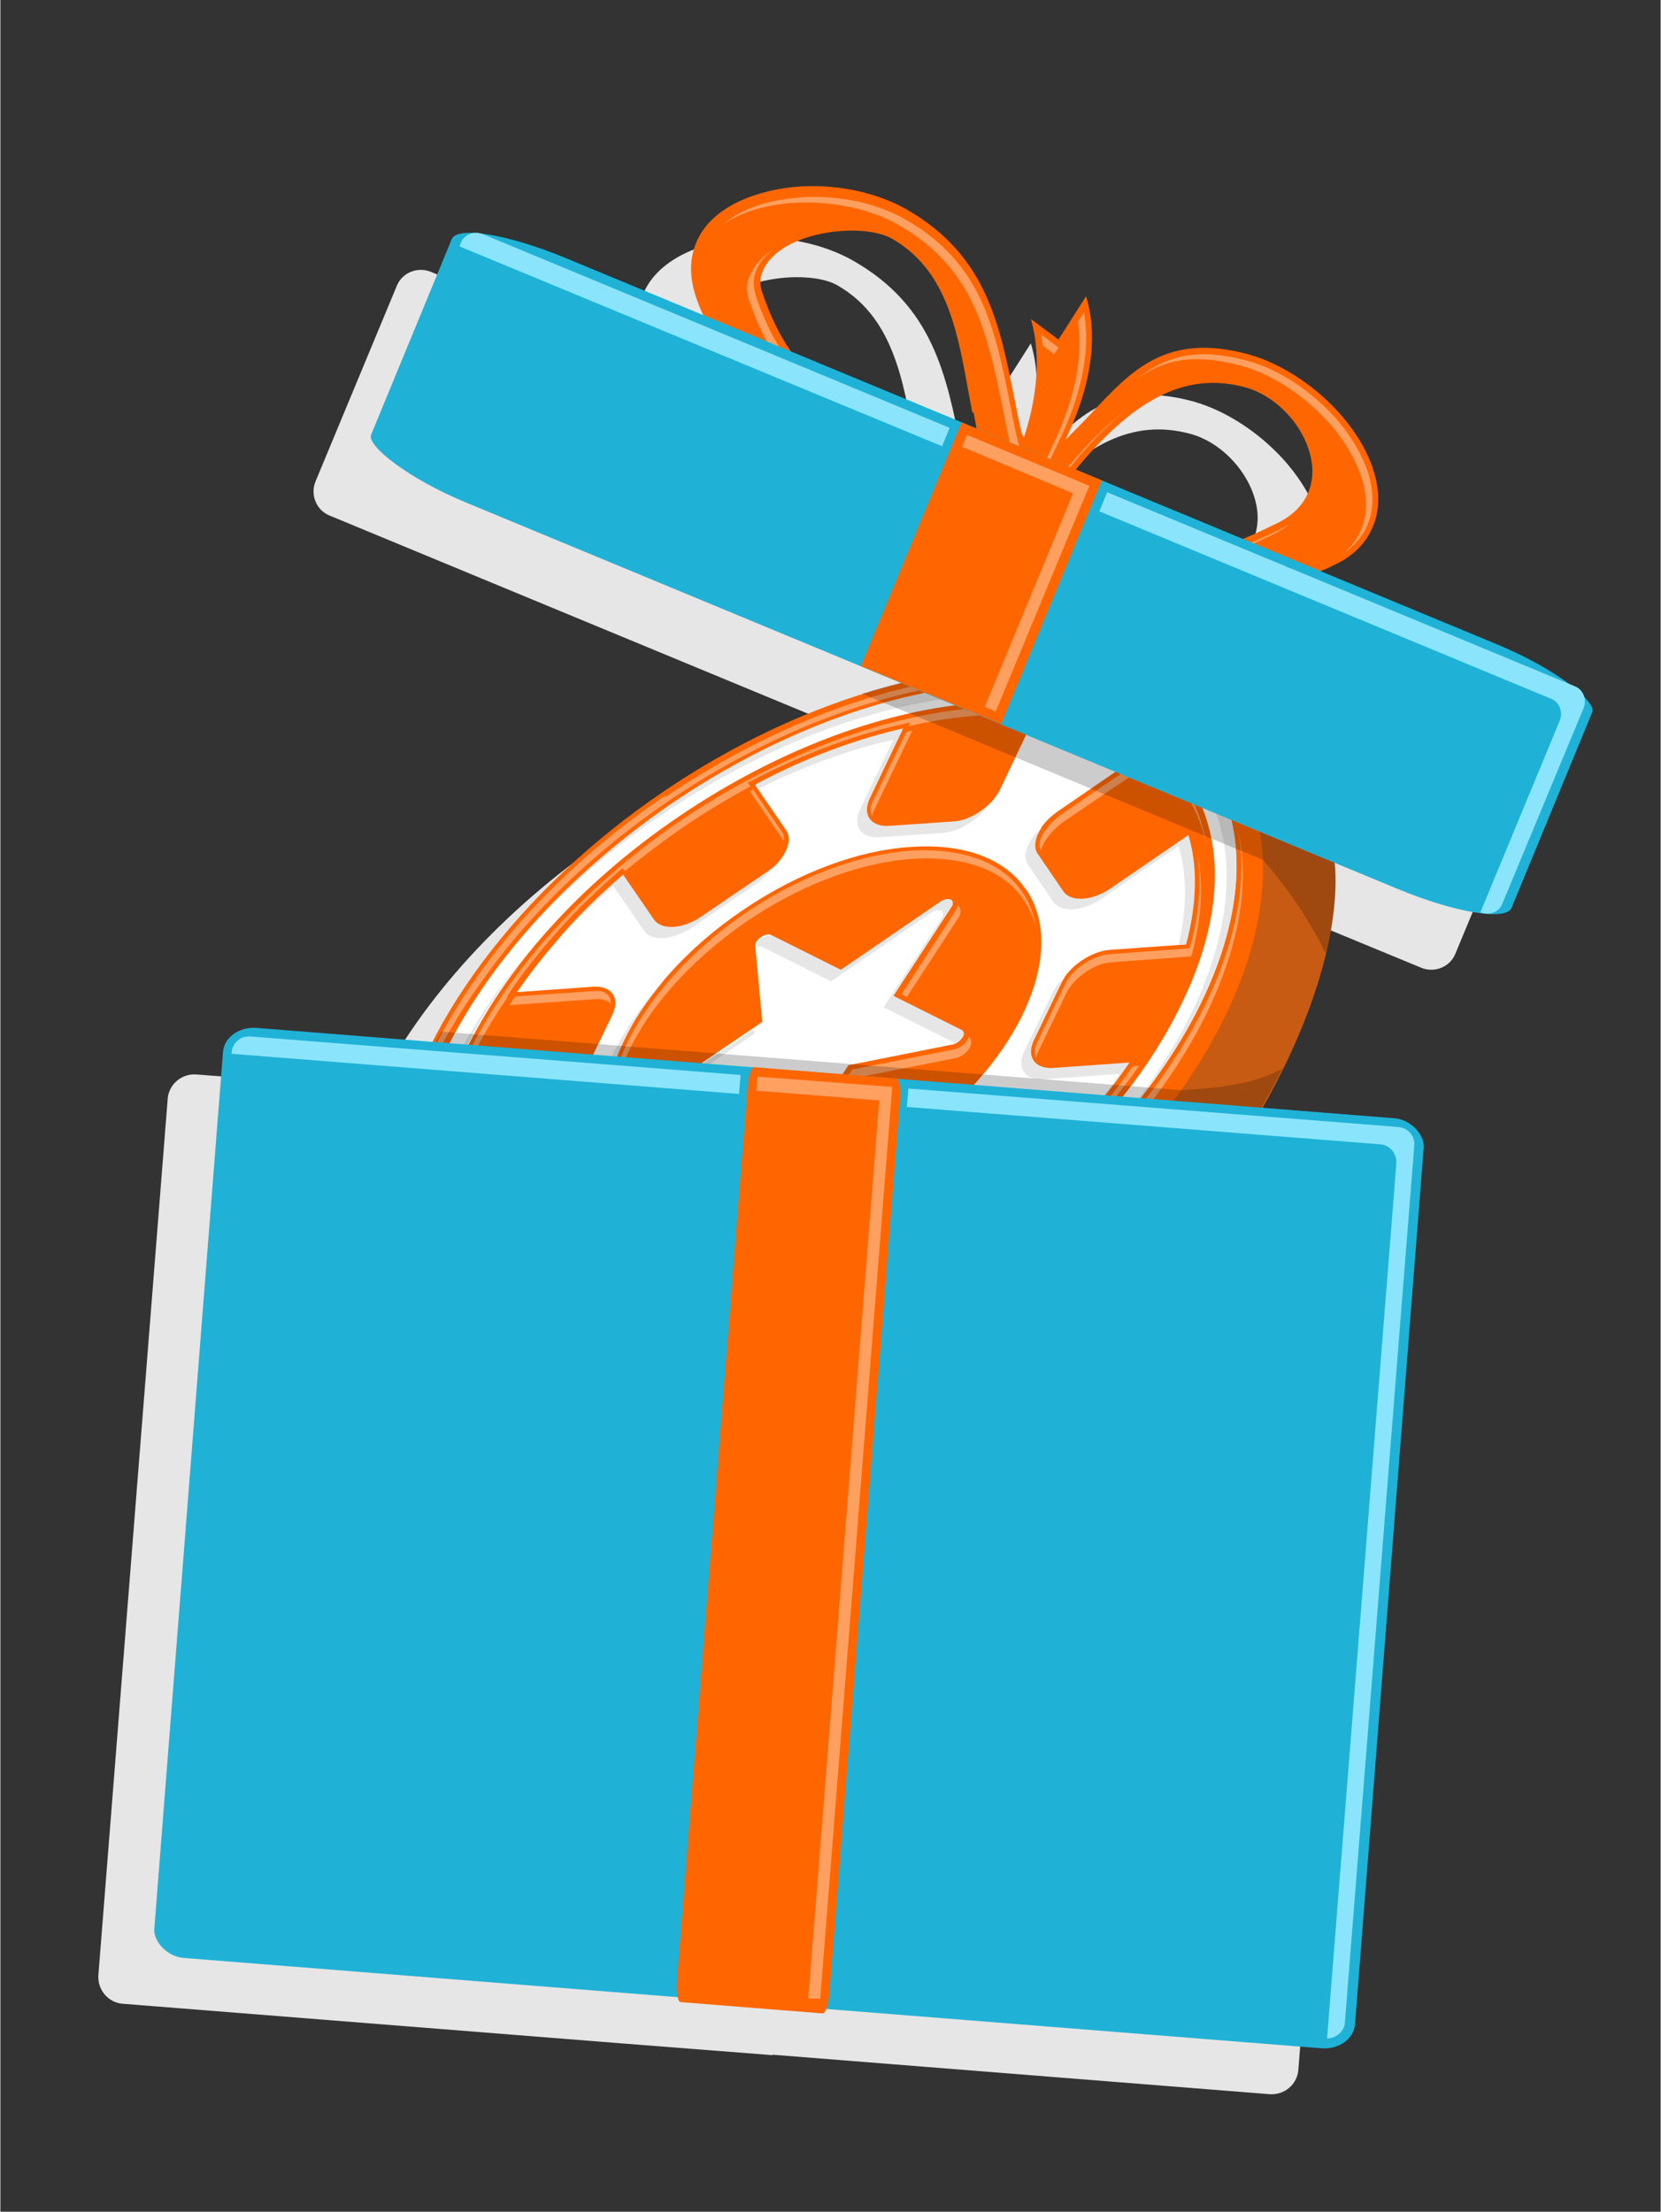 <?xml version="1.0" encoding="UTF-8"?>
<!DOCTYPE svg PUBLIC "-//W3C//DTD SVG 1.1//EN" "http://www.w3.org/Graphics/SVG/1.1/DTD/svg11.dtd">
<!-- Creator: CorelDRAW X6 -->
<svg xmlns="http://www.w3.org/2000/svg" xml:space="preserve" width="175px" height="233px" version="1.1" style="shape-rendering:geometricPrecision; text-rendering:geometricPrecision; image-rendering:optimizeQuality; fill-rule:evenodd; clip-rule:evenodd"
viewBox="0 0 3066 4084"
 xmlns:xlink="http://www.w3.org/1999/xlink">
 <rect x="0" y="0" width="3066" height="4084" fill="#333333" stroke="none"/>
 <defs>
  <style type="text/css">
   <![CDATA[
    .fil0 {fill:none}
    .fil7 {fill:#20B2D6}
    .fil8 {fill:#8AE5FC}
    .fil2 {fill:#C75B14}
    .fil1 {fill:#E6E6E6}
    .fil3 {fill:#FF6600}
    .fil4 {fill:#FFA061}
    .fil5 {fill:white}
    .fil9 {fill:#FF6600;fill-rule:nonzero}
    .fil6 {fill:black;fill-opacity:0.2}
   ]]>
  </style>
 </defs>
 <g id="Layer_x0020_1">
  <g id="_897354064">
   <rect class="fil0" width="3066" height="4084"/>
   <g>
    <path class="fil1" d="M2197 801c-101,-27 -197,12 -312,152l48 20 261 108c18,-7 38,-17 63,-29 127,-62 46,-223 -60,-251zm-770 2994l0 0 -282 -22 0 0 -919 -73c-27,-2 -47,-26 -45,-53l128 -1618c2,-27 26,-47 53,-45l333 26c83,-163 231,-329 426,-462 145,-99 297,-166 441,-201l-75 -31 -879 -364c-25,-10 -36,-39 -26,-63l150 -361c10,-25 39,-36 63,-26l402 167c-4,-9 -7,-18 -11,-27 -10,-31 -11,-59 -4,-84 10,-38 37,-66 74,-86 32,-17 72,-28 114,-32 69,-6 147,8 206,42 146,84 171,209 199,351 4,20 8,41 13,62 20,-59 35,-143 13,-219l51 38 51 -80c28,93 -3,192 -38,265 16,-16 32,-32 46,-47 77,-83 141,-151 291,-111 65,18 130,63 175,116 27,32 48,68 58,103 12,40 10,79 -9,113 -13,23 -33,42 -62,56 -9,4 -18,8 -26,12l473 196c25,10 36,39 26,63l-150 361c-10,25 -39,36 -63,26l-264 -109c12,121 -39,288 -133,453l253 20c27,2 47,26 45,53l-128 1618c-2,27 -26,47 -53,45l-919 -73zm-71 -3061l318 132 25 10c-1,-10 -4,-20 -5,-28 -24,-122 -35,-256 -148,-321 -57,-33 -220,-13 -242,68 -3,9 -2,21 3,34 14,42 31,75 50,104z"/>
    <path class="fil2" d="M1319 1603c323,-220 682,-285 903,-184l44 -30c34,51 75,14 110,65 33,48 82,78 88,138 23,245 -206,677 -538,902 -413,281 -883,309 -1050,63l-103 -152 44 -30c-13,-242 179,-552 503,-772z"/>
    <circle class="fil3" transform="matrix(2.785 -1.895 1.13 1.661 1526.07 1907.7)" r="268"/>
    <path class="fil4" d="M1228 1469c-168,114 -326,271 -420,453 -57,110 -97,245 -72,370 -20,-120 20,-249 75,-354 23,-45 51,-89 81,-130 91,-129 214,-242 342,-329 162,-110 359,-197 555,-219 56,-6 117,-7 176,1 100,10 198,44 269,117 13,13 25,28 36,44 11,16 20,32 27,49 10,23 18,46 23,70 -5,-29 -13,-58 -25,-85 -8,-17 -17,-34 -27,-49 -11,-16 -23,-30 -36,-44 -108,-111 -280,-131 -427,-116 -204,21 -407,110 -576,224zm1059 69c19,116 -21,241 -75,343 -92,174 -246,325 -408,436 -162,110 -359,197 -555,219 -142,16 -310,-2 -415,-111 -12,-12 -23,-26 -32,-40 -10,-14 -18,-29 -25,-45 -10,-22 -17,-45 -22,-69 5,29 13,57 25,84 7,16 16,31 25,45 10,14 21,28 32,40 105,109 273,127 415,111 196,-22 393,-109 555,-219 162,-110 315,-261 408,-436 56,-106 97,-238 72,-358zm-103 -93c-82,-121 -241,-148 -377,-138 -193,14 -390,100 -549,207 -159,108 -311,260 -395,434 -44,91 -73,201 -52,301 -15,-96 13,-199 55,-286 20,-42 44,-83 71,-122l-2 0 10 -15c55,-80 123,-153 197,-217l7 -6 4 6c35,-29 71,-56 107,-81 40,-27 81,-52 125,-76l-5 -7 9 -4c86,-45 179,-82 274,-103l17 -4 -3 7c44,-10 88,-17 132,-20 30,-2 62,-2 93,0l0 -1 6 1c4,1 9,1 13,2 103,10 204,49 264,137 21,31 35,65 42,100 -6,-41 -21,-80 -45,-116zm-1064 1042c6,1 12,1 18,1l64 -133c14,-28 51,-54 82,-56l117 -8c14,-1 24,3 29,10 2,-17 -10,-27 -31,-25l-117 8c-31,2 -69,28 -82,56l-64 133 -6 -1c-68,-8 -136,-29 -191,-70l-9 6 10 7c53,40 117,61 182,70zm243 -19c101,-23 200,-63 292,-112l-4 -5 -3 2c-86,45 -179,82 -274,103l-6 1 -5 11zm524 -268c81,-67 156,-146 216,-232l-12 1c-55,80 -122,152 -196,215l-7 6 -62 -91c-15,-22 -60,-2 -76,9l-119 81c-16,11 -50,45 -37,67 3,-20 27,-43 39,-52l119 -81c16,-11 61,-30 76,-9l58 86zm-771 22l-47 -69c-15,-22 -60,-2 -76,9l-153 104 -3 -12c-2,-6 -3,-13 -5,-20 2,12 4,23 8,35l3 12 153 -104c16,-11 61,-30 76,-9l47 69 1 1c1,-6 0,-11 -3,-16zm11 -367c2,-17 -10,-27 -31,-25l-145 10 -1 1 -10 15 159 -11c14,-1 24,3 29,10zm320 -302c1,-6 0,-11 -3,-16l-54 -79 -6 3 62 91 1 1zm226 -201l-61 126c-6,12 -6,22 -2,29 1,-4 2,-9 5,-14l69 -144 -11 3zm430 54l-144 98c-16,11 -50,45 -37,67 3,-20 27,-43 39,-52l153 -104 -10 -7 -2 -2zm107 168c9,57 3,116 -12,171l-2 6 -148 11c-31,2 -69,28 -82,56l-51 106c-6,12 -6,22 -2,29 1,-4 2,-9 5,-14l51 -106c14,-28 51,-54 82,-56l148 -11 2 -6c16,-60 22,-125 9,-186zm-323 73c-45,-66 -132,-81 -207,-76 -107,8 -216,55 -304,115 -88,60 -172,144 -219,241 -24,51 -41,113 -28,169 -7,-52 8,-107 31,-154 46,-97 131,-181 219,-241 88,-60 197,-107 304,-115 74,-5 162,9 207,76 11,16 18,33 22,51 -3,-23 -11,-46 -25,-66zm-119 26c-1,2 -2,5 -3,7l-101 156 10 5 95 -146c6,-9 5,-17 1,-22zm21 241c-4,11 -16,22 -29,24l-187 37 -104 161c-10,15 -37,24 -45,10l1 8c2,24 36,15 47,-2l104 -161 187 -37c19,-3 38,-26 26,-39zm-377 109l-1 -15 -183 37c-9,2 -16,0 -19,-5 -3,12 5,23 22,20l181 -37z"/>
    <path class="fil5" d="M1426 1728l126 63 184 -126c15,-10 29,-3 20,10l-107 164 126 63c11,5 -3,25 -18,27l-191 38 -106 164c-9,14 -30,18 -31,6l-12 -141 -192 39c-16,3 -17,-14 -1,-24l183 -124 -13 -140c-1,-12 20,-26 30,-20zm-187 -243c392,-267 836,-298 990,-71 155,228 -37,629 -429,895 -392,267 -836,298 -990,71 -155,-228 37,-629 429,-895zm655 157c41,60 36,143 -5,229 -41,86 -118,174 -222,244 -103,70 -214,110 -308,117 -95,7 -174,-19 -214,-79 -41,-60 -36,-143 5,-229 41,-86 118,-174 222,-244 103,-70 214,-110 308,-116 95,-7 174,19 214,79zm-771 575c14,20 -3,56 -38,80l-143 98c50,38 115,61 189,70l61 -128c15,-31 55,-58 89,-61l117 -8c34,-2 50,21 35,52l-61 128c88,-20 180,-54 272,-103l-57 -83c-14,-20 3,-56 38,-80l119 -81c35,-24 74,-26 88,-6l57 83c79,-68 144,-141 195,-215l-141 10c-34,2 -50,-21 -35,-52l51 -106c15,-31 55,-58 89,-61l141 -10c19,-72 22,-141 4,-201l-143 98c-35,24 -74,26 -88,6l-47 -69c-14,-20 3,-56 38,-80l143 -98c-50,-38 -115,-61 -189,-70l-61 128c-15,31 -55,58 -89,61l-117 8c-34,2 -50,-21 -35,-52l61 -128c-88,20 -180,54 -272,103l57 83c14,20 -3,56 -38,80l-119 81c-35,24 -74,26 -88,6l-57 -83c-79,68 -144,141 -195,215l141 -10c34,-2 50,21 35,52l-51 106c-15,31 -55,58 -89,61l-141 10c-19,72 -22,141 -5,201l143 -98c35,-24 75,-27 88,-6l47 69zm1069 -777c-73,-108 -215,-154 -385,-142 -170,12 -367,83 -553,209 -186,126 -324,284 -397,438 -74,153 -82,302 -9,410 73,108 215,154 385,142 170,-12 367,-83 553,-209 186,-126 324,-284 397,-438 74,-153 82,-302 9,-410z"/>
    <path class="fil1" d="M1426 1728l126 63 184 -126c15,-10 29,-3 20,10l-107 164 126 63c10,5 0,21 -14,26 0,-2 -1,-4 -4,-5l-126 -63 107 -164c9,-13 -5,-21 -20,-10l-184 126 -126 -63c-3,-2 -8,-1 -12,0l0 0c-1,-12 20,-26 30,-20zm129 259l-94 145c-3,4 -7,8 -11,10l99 -154 6 -1zm-341 42c0,-5 4,-11 12,-16l165 -112 1 8 -177 120zm25 -545c392,-267 836,-298 990,-71 117,171 37,441 -177,677 200,-231 272,-490 159,-656 -155,-228 -598,-196 -990,71 -97,66 -182,140 -252,218 74,-85 165,-167 270,-239zm558 519c-36,39 -80,77 -129,111 -103,70 -214,110 -308,117 -95,7 -174,-19 -214,-79 -41,-60 -36,-143 5,-229 18,-38 43,-76 75,-113 -40,43 -71,89 -93,133 -41,86 -46,168 -5,229 41,60 120,86 214,79 95,-7 205,-46 308,-117 58,-39 107,-84 147,-131zm-699 283c-4,4 -9,7 -13,10l-143 98c2,1 4,3 6,4l120 -81c13,-9 24,-20 31,-31zm25 177c3,0 5,1 8,1l61 -128c2,-3 4,-7 6,-10 -10,9 -19,20 -24,31l-51 106zm498 -107c8,-4 16,-8 24,-12l-57 -83c-9,-13 -5,-31 7,-49 -26,23 -37,52 -25,69l51 75zm377 -284c33,-36 62,-73 87,-110l-141 10c-34,2 -50,-21 -35,-52l51 -106c2,-3 4,-7 6,-10 -10,9 -19,20 -24,31l-51 106c-15,31 1,54 35,52l141 -10c-21,30 -44,60 -69,89zm179 -328l13 -1c19,-72 22,-141 4,-201l-143 98c-35,24 -74,26 -88,6l-47 -69c-9,-12 -5,-31 7,-49 -26,23 -37,52 -25,69l47 69c14,20 53,17 88,-6l143 -98c16,55 15,117 0,182zm-103 -329l24 -16c-50,-38 -115,-61 -189,-70l-10 21c68,9 128,30 176,65zm-250 72c-19,17 -43,29 -66,30l-117 8c-34,2 -50,-21 -35,-52l61 -128c-88,20 -180,54 -272,103l6 8c84,-42 168,-72 248,-90l-61 128c-15,31 1,54 35,52l117 -8c31,-2 66,-24 84,-51zm-397 114c-4,4 -9,7 -13,10l-119 81c-35,24 -74,26 -88,6l-57 -83c-47,40 -89,82 -126,126 33,-36 69,-71 108,-105l57 83c14,20 53,17 88,-6l119 -81c13,-9 24,-20 31,-31zm-371 408c-19,17 -43,29 -66,30l-141 10c-2,7 -3,13 -5,19l128 -9c31,-2 66,-24 84,-51zm-59 -277c-59,69 -107,140 -141,211 -74,153 -82,302 -9,410 73,108 215,154 385,142 170,-12 367,-83 553,-209 92,-62 172,-133 239,-206 -70,81 -156,159 -257,227 -186,126 -383,197 -553,209 -170,12 -311,-34 -385,-142 -73,-108 -64,-257 9,-410 37,-77 91,-156 159,-231z"/>
    <path class="fil6" d="M2322 2059c-509,-40 -1017,-80 -1526,-121 6,-11 12,-22 18,-33 456,36 911,72 1367,108 67,-4 133,-10 187,-40 -6,11 -40,75 -47,86z"/>
    <path class="fil6" d="M2447 1760c-27,-57 -66,-115 -115,-172 -247,-102 -494,-205 -741,-307 288,-91 553,-57 675,108 0,0 0,0 0,0 34,51 75,14 110,65 33,48 58,86 88,138 7,52 -7,135 -16,168z"/>
    <rect class="fil7" transform="matrix(0.957 0.076 -0.063 0.804 414.971 1893.43)" width="2317" height="2136" rx="61" ry="61"/>
    <path class="fil8" d="M463 1914l904 71 -3 35 -935 -74 -2 0 0 -2c1,-18 17,-32 35,-30zm1214 96l904 71c18,1 32,17 30,35l-128 1618c-1,17 -16,30 -33,30l128 -1616c1,-18 -12,-34 -30,-35l-874 -69 3 -35z"/>
    <path class="fil9" d="M2298 715c-101,-27 -197,12 -312,152 -30,32 6,26 71,77 164,70 144,99 301,22 127,-62 46,-223 -60,-251zm-408 93c20,-59 35,-143 13,-219l51 38 51 -80c28,93 -3,192 -38,265 16,-16 32,-32 46,-47 77,-83 141,-151 291,-111 65,18 130,63 175,116 27,32 48,68 58,103 12,40 10,79 -9,113 -13,23 -33,42 -62,56 -196,96 -354,29 -544,-52 -9,-4 -19,-8 -46,-19l-1 -1 -1 -1 -2 -1 -2 -1 -2 -1 -2 -1 -2 -1 -2 -1 -2 -1 -2 -1 -2 -1 -2 -1 -2 -1 -2 -1 -2 -1 -2 -1 -1 -1 -1 -1 -1 -1c-25,-10 -35,-15 -45,-18 -205,-83 -444,-180 -514,-387 -10,-31 -11,-59 -4,-84 10,-38 37,-66 74,-86 32,-17 72,-28 114,-32 69,-6 147,8 206,42 146,84 171,209 199,351 4,20 8,41 13,62zm-95 -46c-24,-122 -35,-256 -148,-321 -57,-33 -220,-13 -242,68 -3,9 -2,21 3,34 57,166 148,206 333,281 80,33 62,-32 56,-63z"/>
    <path class="fil4" d="M2001 577l-11 17c11,76 -12,155 -44,223l-27 58 14 -14 25 -53c33,-70 57,-153 43,-231zm-48 64l-31 -23c1,7 2,13 3,20l21 16 8 -12zm-69 195l-6 -25c-5,-21 -9,-42 -13,-63 -29,-146 -54,-263 -194,-343 -58,-33 -133,-46 -199,-40 -37,3 -77,12 -109,30 -10,5 -19,12 -28,19 5,-3 10,-7 15,-9 33,-18 72,-27 109,-30 66,-5 141,7 199,40 140,80 164,197 194,343 4,21 8,42 13,63l9 41 9 -25zm596 186c16,-11 29,-24 39,-41 18,-32 18,-69 8,-104 -11,-36 -32,-70 -56,-99 -43,-50 -105,-95 -169,-112 -93,-25 -149,-9 -204,34 51,-36 105,-48 192,-25 64,17 126,62 169,112 24,28 45,63 56,99 10,35 10,72 -8,104 -7,12 -16,23 -27,32zm-502 -162c30,-37 63,-73 101,-102 -42,30 -79,70 -113,111 -7,8 -16,18 -13,30 3,13 19,21 30,28 20,11 38,22 56,36l1 1 1 1c157,67 146,102 311,21 12,-6 22,-13 31,-20 -6,4 -12,7 -19,11 -165,81 -153,45 -311,-21l-1 -1 -1 -1c-18,-14 -36,-25 -56,-36 -11,-6 -27,-14 -30,-28 -3,-12 6,-23 13,-30zm-186 -15c-12,5 -30,3 -57,-8 -164,-67 -278,-108 -339,-288 -4,-13 -7,-28 -3,-41 5,-18 16,-33 32,-46 -21,14 -37,33 -44,55 -4,14 -2,28 3,41 62,180 175,221 339,288 38,16 59,13 69,-1z"/>
    <rect class="fil7" transform="matrix(0.909 0.377 -0.087 0.211 851.985 396.871)" width="2317" height="2136" rx="212" ry="212"/>
    <path class="fil8" d="M890 432c-16,-6 -34,1 -40,17l-2 6 891 369 14 -34 -863 -358zm1139 512l834 346c16,6 23,24 17,40l-147 355 1 0c16,6 34,-1 40,-17l150 -361c6,-16 -1,-34 -17,-40l-863 -358 -14 34z"/>
    <polygon class="fil3" points="1775,780 2034,887 1848,1337 1589,1230 "/>
    <polygon class="fil4" points="1785,803 2011,897 1838,1314 1818,1305 1981,911 1776,825 "/>
    <rect class="fil3" transform="matrix(0.869 0.069 -0.269 3.405 1382.71 1969.88)" width="324" height="507" rx="11" ry="11"/>
    <polygon class="fil4" points="1398,1988 1647,2007 1514,3691 1492,3690 1623,2032 1396,2014 "/>
   </g>
  </g>
 </g>
</svg>
